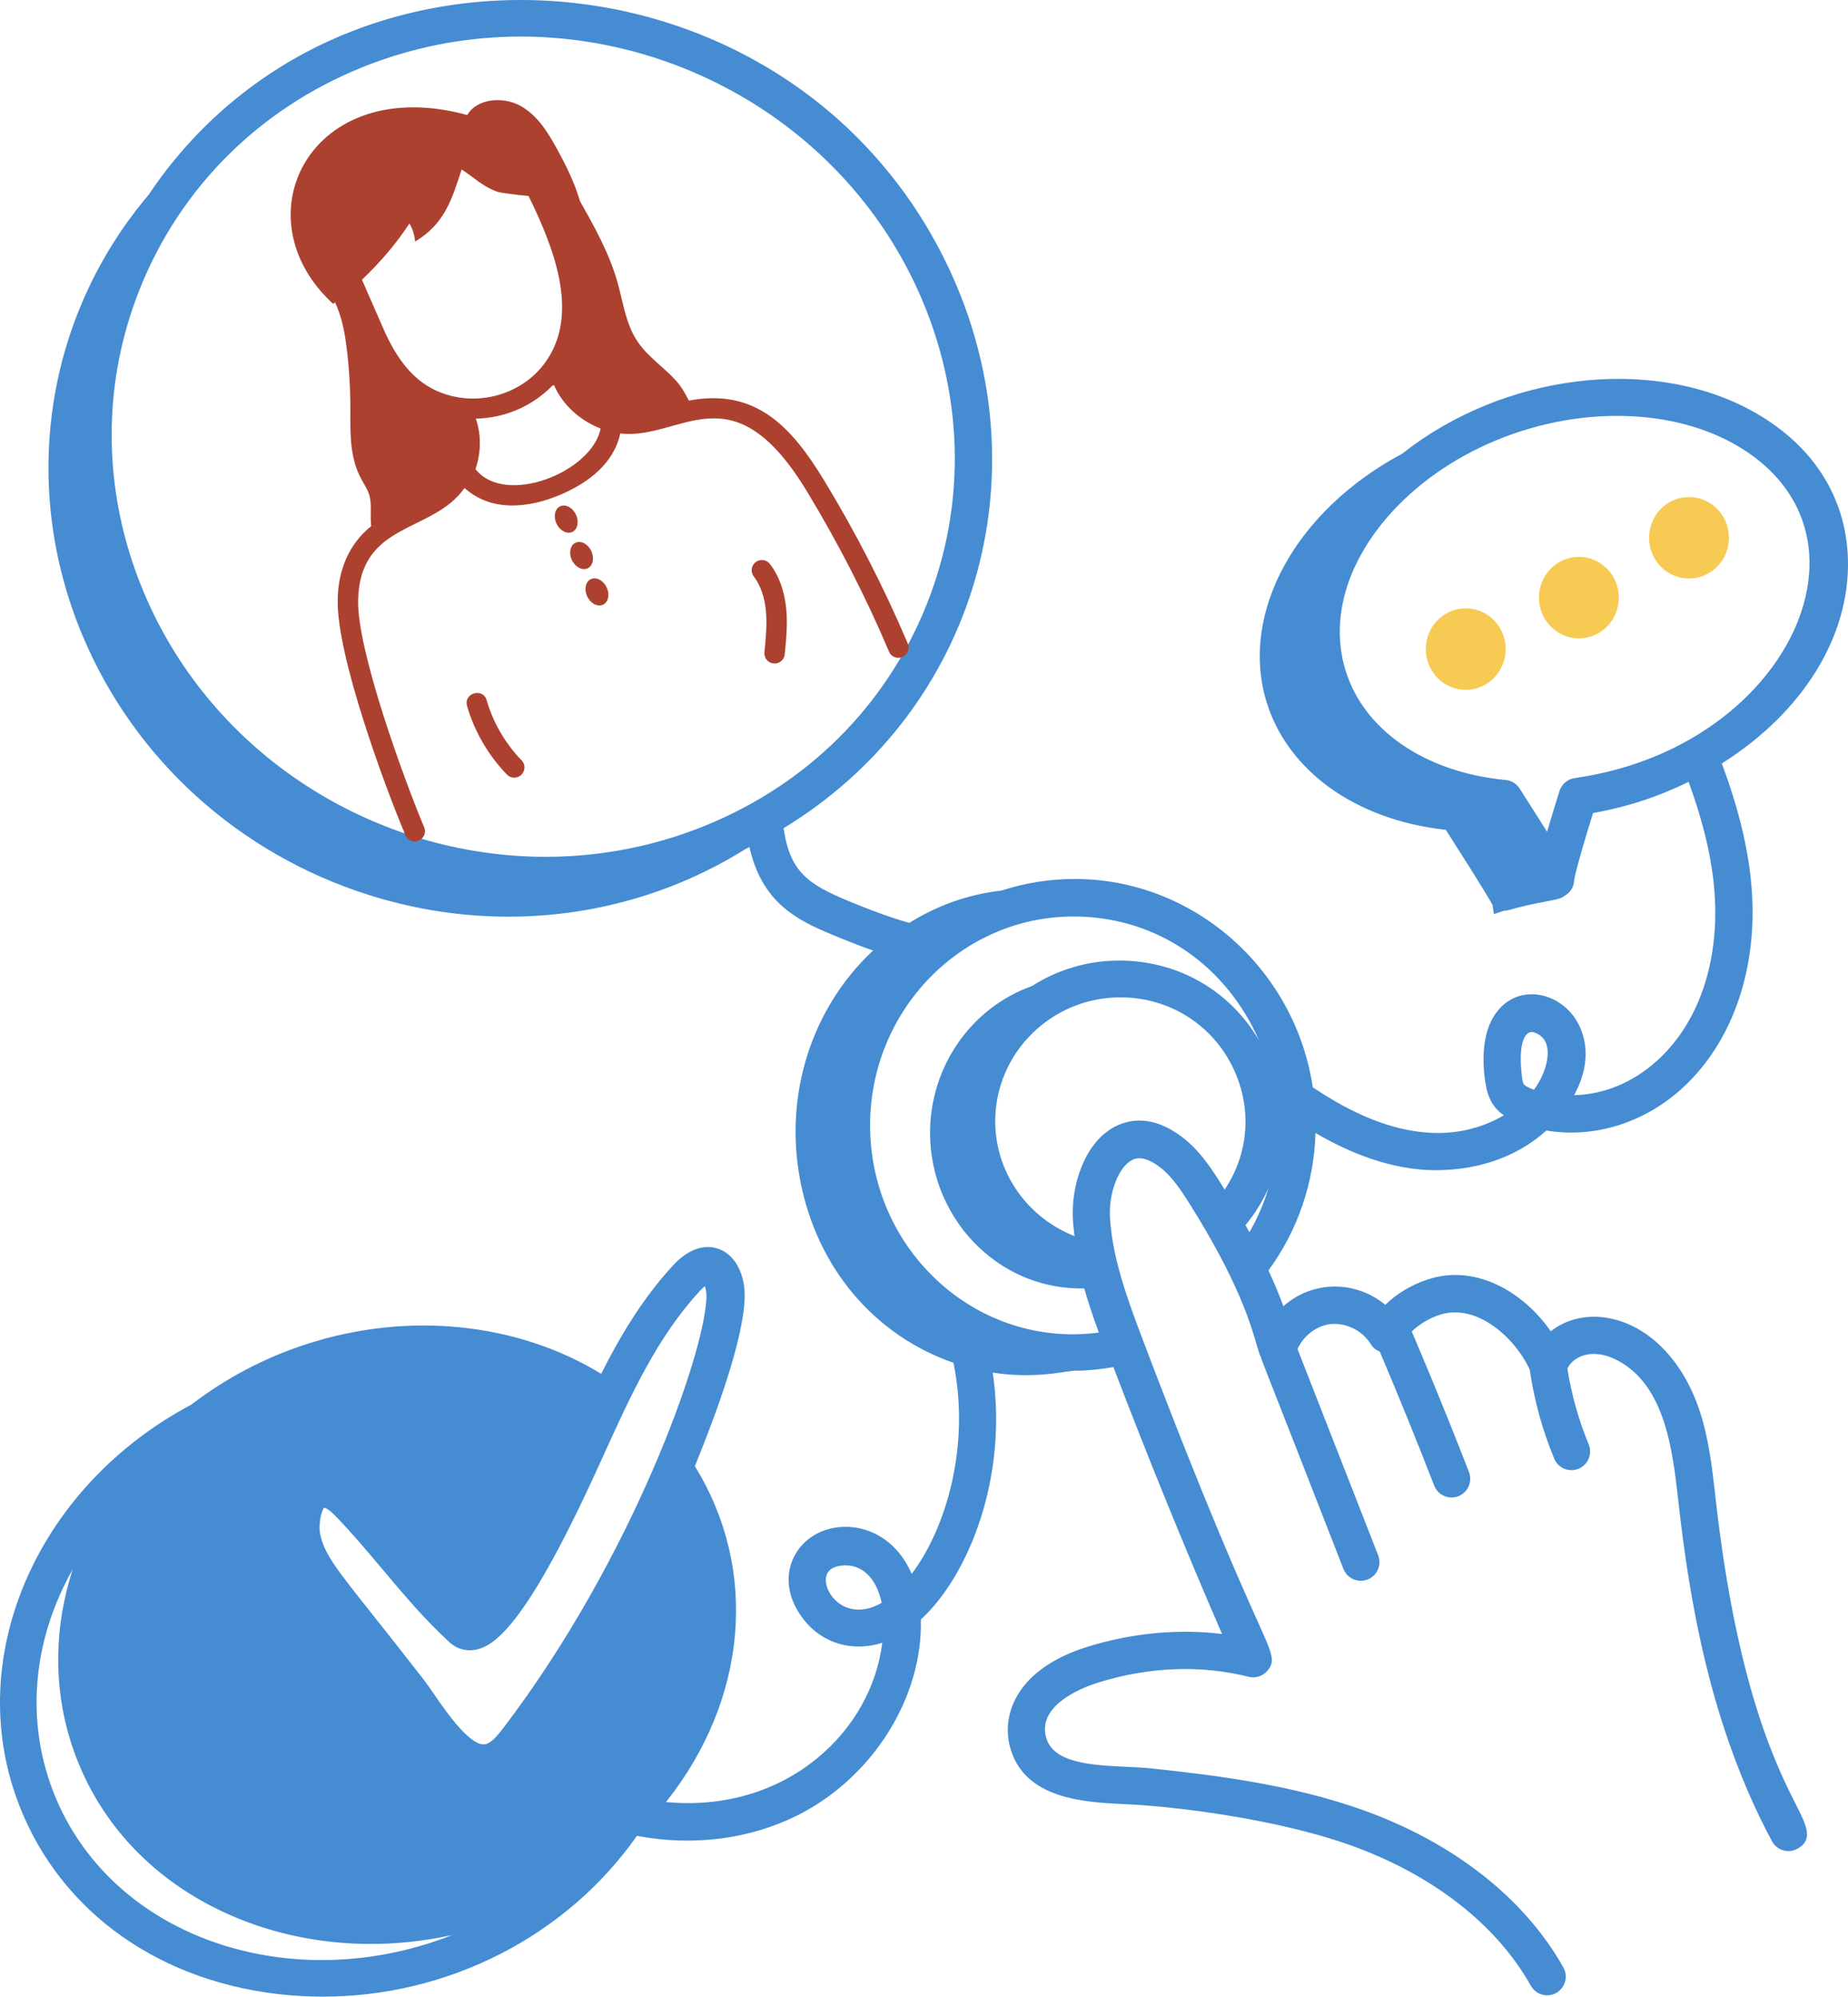 <?xml version="1.0" encoding="UTF-8"?>
<svg width="960px" height="1037px" viewBox="0 0 960 1037" version="1.1" xmlns="http://www.w3.org/2000/svg" xmlns:xlink="http://www.w3.org/1999/xlink">
    <title>Group</title>
    <g id="TYPOGRAPHY-+-WIDGETS" stroke="none" stroke-width="1" fill="none" fill-rule="evenodd">
        <g id="Group">
            <path d="M610.835,594.44 C597.292,584.216 586.753,586.259 580.288,589.743 C566.325,597.313 560.107,617.823 561.178,634.176 C561.506,639.18 562.22,644.1 563.087,649 C533.734,640.981 512,614.556 512,582.91 C512,544.898 543.147,514 581.501,514 C640.111,514 672.091,581.615 635.335,626.26 C628.458,614.894 621.347,602.362 610.835,594.44 M447,584.484 C447,522.523 496.505,472 557.488,472 C646.974,472 698.759,574.902 648.09,648.709 C645.751,644.194 643.349,639.951 640.958,635.778 C687.186,585.085 650.764,503.562 581.285,503.562 C565.207,503.562 550.252,508.298 537.682,516.362 C508.234,526.587 487.052,554.967 487.052,588.403 C487.052,631.593 522.746,667.19 566.362,664.329 C569.12,674.418 572.676,684.622 576.627,695.159 C508.863,707.761 447,654.018 447,584.484 M20.929,923.999 C4.915,872.38 22.309,817.042 61.444,777 C36.523,814.599 27.718,860.059 41.082,903.075 C70.169,996.861 188.523,1033.558 283,983.16 C190.269,1055.466 52.451,1025.578 20.929,923.999 M360.049,667.465 C361.152,666.287 364.449,662.821 366.834,663.007 C369.524,663.379 371.155,669.018 370.988,674.056 C369.994,703.45 332.601,810.262 265.036,899.002 C261.554,903.575 258.341,907.506 254.242,909.295 C243.343,913.972 229.734,894.274 221.599,882.482 C219.394,879.284 217.434,876.45 215.762,874.328 C174.578,821.344 164.437,812.537 161.34,797.143 C160.17,791.347 161.969,778.522 167.544,778.522 C171.229,778.522 175.019,782.328 177.619,785.019 C185.904,793.584 193.801,802.947 201.438,811.999 C212.218,824.785 223.368,837.996 236.021,849.532 C238.711,851.973 242.173,852.903 245.791,852.232 C267.399,847.965 299.805,774.273 309.374,753.258 C323.154,723.019 337.4,691.756 360.049,667.465 M436.121,808.121 C447.949,806.88 459.301,815.128 462,834.204 C430.691,855.606 409.461,811.067 436.121,808.121 M191.374,29.458 C305.231,-13.647 435.844,42.984 482.894,154.79 C529.982,266.688 476.605,392.426 362.679,435.543 C249.096,478.556 118.329,422.32 71.159,310.212 C48.322,255.943 48.28,196.851 71.035,143.793 C93.753,90.84 136.491,50.23 191.374,29.458 M785.486,558.176 C784.423,548.503 784.53,536.203 791.856,532.734 C794.035,531.657 796.671,531.828 798.973,532.84 C813.095,538.6 809.048,558.11 797.804,571 C796.212,570.475 794.618,569.843 793.026,569.213 C787.452,566.762 786.365,565.766 785.486,558.176 M840.536,212 C863.049,212 884.447,216.832 902.059,226.31 C988.507,272.842 936.082,392.188 819.148,408.758 C817.12,409.048 815.439,410.48 814.827,412.429 C810.346,426.75 807.482,436.393 805.661,443 C800.25,434.205 792.735,422.404 786.182,412.19 C785.302,410.823 783.843,409.93 782.22,409.774 C738.173,405.544 704.734,382.253 694.956,349.018 C675.937,284.307 751.513,212 840.536,212 M886.235,778.967 C884.46,763.156 882.736,747.312 877.365,732.298 C861.375,687.535 821.754,679.095 804.171,698.73 C791.465,677.323 766.721,661.217 742.661,669.13 C733.047,672.289 724.803,677.758 719.367,684.408 C703.884,668.462 678.585,669.334 664.386,687.152 C661.282,677.551 657.415,668.518 653.342,659.803 C669.64,638.365 679.334,611.535 678.466,581.153 C700.155,594.912 720.503,602.418 740.143,603.757 C766.61,605.082 787.396,596.468 801.327,582.969 C852.244,592.939 905.212,549.287 905.454,474.791 C905.454,450.676 899.952,425.172 888.467,395.234 C968.268,347.117 978.724,256.249 906.547,217.365 C855.806,190.058 781.578,199.166 730.32,239.877 C678.068,267.602 648.222,317.942 661.358,363.009 C672.174,399.597 708.437,423.142 753.078,427.384 C754.535,429.676 778.749,467.415 779.056,469.489 C779.376,469.382 779.693,469.17 780.012,469.17 C782.025,469.277 784.783,468.11 786.798,467.685 C799.868,464.314 808.822,463.582 809.066,462.489 C809.073,462.457 809.079,462.425 809.087,462.394 C811.218,461.72 812.749,459.818 812.823,457.547 C812.869,455.879 814.366,448.598 823.586,418.924 C843.504,415.732 861.565,409.584 879.008,400.487 C889.639,428.486 894.851,452.376 894.851,474.791 C894.621,539.605 851.863,577.504 809.491,573.424 C844.655,522.534 767.426,493.701 775.029,559.531 C776.226,569.466 778.667,575.14 789.026,579.15 C789.13,579.257 789.13,579.257 789.237,579.257 C776.407,589.12 758.911,594.529 740.885,593.15 C721.05,591.768 700.168,583.366 677.369,567.774 C669.257,507.783 618.821,461.429 557.758,461.429 C544.819,461.429 532.414,463.55 520.748,467.368 C503.223,469.284 486.895,475.377 472.583,484.595 C461.247,481.557 449.898,477.22 438.803,472.625 C416.084,463.217 404.922,455.484 401.925,428.373 C496.241,372.63 536.9,256.389 492.5,150.863 C419.848,-21.745 180.617,-46.159 80.33,104.454 C29.297,164.526 13.385,250.157 46.658,329.176 C101.546,459.679 264.067,513.185 384.563,437.743 C387.118,436.518 389.588,435.184 392.083,433.872 C393.945,445.851 397.972,456.843 406.21,465.428 C414.448,474.003 425.699,478.675 434.745,482.424 C443.59,486.09 452.609,489.598 461.704,492.487 C388.204,552.93 409.374,675.905 498.583,704.929 C509.575,753.918 493.446,802.92 471.505,826.723 C462.751,793.084 428.595,791.346 417.27,808.682 C412.352,816.2 412.397,825.542 417.405,834.315 C426.298,849.916 444.164,856.358 462.828,846.909 C460.465,902.065 407.398,950.845 337.058,939.729 C381.241,888.831 391.776,818.894 355.6,762.415 C364.514,740.766 381.22,697.8 382.004,674.567 C382.654,655.082 367.749,644.243 352.71,660.389 C336.225,678.079 324.188,698.9 313.63,720.32 C272.106,693.118 215.701,684.794 160.434,702.707 C138.382,709.813 118.55,720.524 101.481,733.675 C27.572,772.703 -12.403,853.306 10.394,926.909 C51.325,1058.354 246.319,1069.862 328.482,949.074 C358.409,955.368 387.642,951.338 411.258,939.666 C451.379,919.843 475.262,877.657 473.427,839.7 C498.287,818.305 520.578,764.856 509.848,707.935 C535.302,713.321 552.159,708.009 557.758,708.009 C565.566,708.009 573.227,707.038 580.669,705.511 C599.707,755.518 620.095,805.597 641.475,854.594 C616.943,850.307 590.957,852.108 565.702,859.97 C532.987,870.121 524.337,890.524 528.309,906.214 C534.531,930.833 563.403,932.158 584.485,933.122 C614.06,934.412 666.15,941.76 702.079,954.54 C745.824,970.096 780.069,996.765 798.512,1029.639 C799.484,1031.378 801.286,1032.352 803.141,1032.352 C807.178,1032.352 809.74,1027.982 807.759,1024.46 C788.063,989.339 751.794,960.961 705.63,944.555 C669.626,931.744 630.861,926.876 597.347,923.313 C577.554,921.179 543.886,924.564 538.592,903.615 C534.224,886.404 552.033,875.324 568.849,870.098 C595.819,861.709 623.597,860.653 649.189,867.074 C651.168,867.552 653.223,866.899 654.534,865.344 C659.81,859.103 649.738,858.038 588.653,696.835 C580.218,674.588 573.126,654.474 571.753,633.574 C570.79,618.96 576.761,603.871 585.34,599.231 C590.771,596.3 597.217,597.585 604.497,603.062 C611.346,608.22 616.394,615.78 621.386,623.725 C654.153,675.91 655.82,699.318 658.62,703.834 C659.042,705.746 658.961,704.823 701.431,813.735 C702.25,815.828 704.253,817.101 706.37,817.101 C710.101,817.101 712.67,813.347 711.31,809.861 L668.755,701.066 C672.124,692.144 680.354,685.155 689.622,683.9 C699.448,682.637 709.996,687.66 715.251,696.287 C716.139,697.745 717.709,698.609 719.369,698.686 C729.455,722.379 739.285,746.485 748.569,770.453 C749.637,773.215 752.747,774.533 755.429,773.477 C758.158,772.42 759.514,769.356 758.458,766.622 C742.871,726.389 731.392,700.008 727.707,691.191 C732.455,685.378 739.762,681.245 745.97,679.207 C768.228,671.912 790.398,692.463 798.351,710.652 C800.604,726.376 804.797,741.759 810.87,756.389 C812.023,759.158 815.181,760.355 817.803,759.258 C820.505,758.128 821.79,755.032 820.667,752.329 C815.132,738.995 811.288,725 809.11,710.701 C813.027,700.548 826.743,695.095 842.054,703.33 C868.567,717.61 872.621,752.777 875.693,780.148 C881.301,830.1 891.833,895.07 923.768,954.664 C925.151,957.242 928.365,958.227 930.95,956.828 C944.749,949.457 903.384,931.781 886.235,778.967" id="Fill-108" fill="#458CD2"></path>
            <path d="M840.011,216 C791.185,216 742.212,239.3 715.248,275.363 C697.814,298.674 691.961,324.277 698.764,347.456 C708.019,378.961 739.976,401.054 782.16,405.11 C785.136,405.396 787.772,407.005 789.394,409.523 C795.102,418.436 799.826,425.873 803.669,432 C805.398,426.135 807.541,419.124 810.131,410.829 C811.243,407.279 814.338,404.646 818.017,404.118 C850.005,399.579 878.715,386.954 901.046,367.607 C921.422,349.956 934.826,327.983 938.791,305.738 C944.447,274.014 930.089,246.333 899.4,229.792 C882.656,220.77 862.12,216 840.011,216 L840.011,216 Z M807.235,454 L801.953,445.404 C797.502,438.156 791.164,428.113 782.581,414.701 C782.43,414.47 782.179,414.315 781.899,414.289 C736.171,409.887 701.388,385.436 691.124,350.475 C683.539,324.618 689.873,296.313 708.961,270.775 C737.46,232.641 789.075,208 840.452,208 C863.957,208 885.882,213.123 903.86,222.818 C938.028,241.244 953.982,272.255 947.632,307.898 C943.325,332.077 928.922,355.819 907.083,374.75 C883.527,395.17 853.326,408.482 819.746,413.25 C819.403,413.299 819.108,413.548 819.005,413.884 C814.857,427.159 811.881,437.099 809.909,444.27 L807.235,454 Z M270.538,19 C244.515,19 218.195,23.552 192.755,33.164 C138.91,53.499 96.984,93.24 74.702,145.066 C52.386,196.989 52.435,254.841 74.837,307.963 C110.611,392.803 195.331,445 283.431,445 C309.463,445 335.781,440.446 361.23,430.829 C415.108,410.482 457.039,370.764 479.297,318.994 C501.62,267.067 501.565,209.191 479.146,156.028 C443.368,71.191 358.645,19 270.538,19 L270.538,19 Z M282.982,454 C191.545,454.005 103.637,399.713 66.509,311.453 C43.203,256.054 43.162,195.7 66.395,141.508 C89.599,87.418 133.236,45.945 189.257,24.736 C305.041,-19.111 438.377,38.222 486.475,152.538 C509.799,207.979 509.843,268.356 486.599,322.549 C463.422,376.589 419.787,418.036 363.727,439.257 C337.324,449.258 309.993,454 282.982,454 L282.982,454 Z M582.022,518 C546.168,518 517,546.9 517,582.422 C517,608.8 533.629,632.403 558.193,642 C557.801,639.109 557.529,636.451 557.361,633.896 C556.201,616.175 563.168,593.82 578.727,585.385 C586.328,581.29 598.602,578.846 613.944,590.431 C623.4,597.557 630,607.712 636.162,617.87 C648.661,599.315 650.534,575.827 640.817,555.165 C630.035,532.241 607.507,518 582.022,518 L582.022,518 Z M569.101,655 L562.414,653.182 C530.375,644.471 508,615.643 508,583.075 C508,542.78 541.203,510 582.016,510 C611.019,510 636.663,526.142 648.944,552.128 C661.066,577.774 657.382,607.258 639.332,629.074 L635.396,633.831 L630.732,626.152 C624.411,615.704 617.874,604.902 608.762,598.068 L608.76,598.064 C599.378,591.018 590.674,589.564 582.878,593.741 C570.661,600.332 565.081,619.347 566.037,633.89 C566.314,638.082 566.903,642.627 567.891,648.193 L569.101,655 Z M647,636.297 C647.661,637.488 648.341,638.726 649.033,640 C653.265,632.677 656.591,624.954 659,617 C655.952,623.831 651.944,630.322 647,636.297 L647,636.297 Z M557.691,476 C499.413,476 452,524.672 452,584.498 C452,617.331 466.285,648.079 491.189,668.86 C513.642,687.594 542.399,695.919 570.805,692.087 C567.615,683.293 565.202,675.974 563.253,669.182 C542.978,669.586 523.78,662.182 508.779,648.074 C492.488,632.75 483.145,611.012 483.145,588.432 C483.145,554.046 504.376,523.458 536.031,512.147 C549.638,503.467 565.314,498.883 581.398,498.883 C611.953,498.883 638.963,514.515 654,540.282 C652.919,537.806 651.744,535.359 650.475,532.942 C631.757,497.286 597.071,476 557.691,476 L557.691,476 Z M557.041,701 C531.165,701 505.854,691.923 485.379,674.895 C458.447,652.493 443,619.363 443,583.997 C443,519.484 494.377,467 557.526,467 C600.242,467 637.849,489.983 658.126,528.477 C678.777,567.688 676.226,614.55 651.464,650.776 L647.32,656.834 L643.955,650.311 C641.589,645.724 639.088,641.307 636.933,637.528 L635.352,634.759 L637.495,632.4 C657.539,610.326 662.486,579.625 650.404,552.278 C638.168,524.578 611.67,507.372 581.25,507.372 C566.668,507.372 552.455,511.562 540.154,519.486 L539.716,519.769 L539.225,519.941 C510.792,529.855 491.692,557.175 491.692,587.921 C491.692,608.026 500.03,627.375 514.569,641.007 C528.673,654.229 546.978,660.818 566.086,659.558 L569.659,659.323 L570.6,662.781 C572.968,671.474 576.086,680.875 580.71,693.264 L582.535,698.154 L577.409,699.112 C570.633,700.377 563.816,701 557.041,701 L557.041,701 Z M437.26,813.1 C432.764,813.591 430.07,815.422 429.259,818.54 C428.059,823.14 431.139,829.487 436.266,832.989 C439.915,835.482 447.404,838.519 458,832.475 C455.312,819.411 447.531,812.044 437.26,813.1 L437.26,813.1 Z M445.734,845 C438.712,845 433.551,842.183 430.933,840.347 C422.805,834.643 418.427,824.51 420.52,816.255 C422.244,809.461 427.88,805.047 435.984,804.142 L436.007,804.141 C448.001,802.873 463.225,809.964 466.62,834.136 L467,836.838 L464.759,838.381 C457.538,843.357 451.094,845 445.734,845 L445.734,845 Z M168.426,783.067 C166.842,784.549 165.385,792.061 166.266,796.446 C168.366,806.917 174.318,814.406 194.041,839.215 C200.853,847.789 209.335,858.458 219.79,871.95 C221.582,874.233 223.71,877.327 225.767,880.32 C231.65,888.875 245.437,908.917 253.035,905.642 C256.134,904.284 258.957,900.791 262.061,896.702 C328.025,809.795 365.98,703.898 366.99,673.848 C367.071,671.411 366.642,669.286 366.181,668 C365.585,668.46 364.75,669.201 363.645,670.39 C341.51,694.198 327.431,725.189 313.816,755.162 L312.312,758.484 C274.76,841.638 257.773,854.714 247.173,856.812 C242.112,857.757 237.32,856.415 233.621,853.05 C220.705,841.238 209.507,827.913 198.675,815.027 C191.053,805.965 183.235,796.669 175.085,788.218 C173.78,786.864 170.407,783.362 168.426,783.067 L168.426,783.067 Z M251.209,915 C238.763,915 226.735,897.57 218.431,885.533 C216.447,882.658 214.397,879.684 212.753,877.6 C202.29,864.142 193.808,853.507 186.993,844.963 C166.21,818.905 159.937,811.04 157.416,798.503 C156.371,793.331 157.161,783.036 161.322,777.955 C163.583,775.195 166.164,774.615 167.93,774.615 C173.594,774.615 178.339,779.523 181.173,782.457 C189.546,791.111 197.481,800.513 205.155,809.604 C215.891,822.336 226.927,835.422 239.439,846.828 C241.081,848.317 243.164,848.885 245.461,848.457 C257.617,846.059 277.466,814.689 304.408,755.232 L305.921,751.9 C319.863,721.316 334.275,689.696 357.435,664.865 L357.437,664.863 C359.923,662.203 363.664,658.698 367.779,659.021 L368.039,659.049 C373.824,659.849 376.213,667.668 375.985,674.595 C375.402,691.847 364.252,727.913 347.584,766.481 C332.723,800.866 307.029,852.328 269.021,902.235 C265.154,907.31 261.541,911.689 256.479,913.9 C254.722,914.654 252.961,915 251.209,915 L251.209,915 Z M24.8,922.343 C37.81,964.15 71.109,996.221 116.158,1010.331 C154.495,1022.342 196.954,1020.013 235,1004.964 C197.439,1013.292 158.135,1010.521 123.421,996.267 C80.425,978.613 49.587,945.869 36.582,904.065 C27.626,875.313 28.236,844.368 37.803,815 C18.711,848.779 13.749,886.824 24.8,922.343 L24.8,922.343 Z M166.661,1027 C148.511,1027 130.451,1024.357 113.179,1018.937 C65.407,1003.944 30.058,969.755 16.197,925.135 C0.157,873.486 15.689,816.986 57.745,774 L64.531,779.494 C39.521,817.188 32.296,861.709 44.714,901.64 C56.912,940.925 85.918,971.729 126.392,988.378 C174.561,1008.192 232.072,1004.7 280.245,979.029 L285,986.362 C250.93,1012.9 208.57,1027 166.661,1027 L166.661,1027 Z M790.447,557.703 C791.093,563.461 791.093,563.462 795.332,565.386 C795.818,565.582 796.329,565.791 796.854,566 C802.305,558.518 805.057,549.563 803.625,543.424 C802.851,540.106 800.942,537.846 797.787,536.519 C796.451,535.914 795.207,535.843 794.355,536.279 C790.596,538.117 789.195,545.914 790.447,557.703 L790.447,557.703 Z M219.357,697.129 C200.099,697.129 180.516,700.155 161.493,706.315 C140.559,713.05 121.155,723.232 103.812,736.576 L103.184,736.979 C29.82,775.676 -7.618,854.74 14.161,924.978 C31.032,979.091 77.552,1016.82 138.599,1025.896 C211.235,1036.693 284.28,1005.321 324.701,945.966 L326.355,943.537 L329.235,944.142 C357.132,950 385.544,946.789 409.233,935.098 C446.278,916.816 470.862,877.425 469.014,839.306 L468.912,837.168 L470.537,835.769 C503.555,807.386 513.214,748.85 505.538,708.182 L504.319,701.715 L510.762,703.078 C529.548,707.048 543.269,704.994 551.467,703.764 C554.2,703.354 556.177,703.057 557.805,703.057 C564.735,703.057 571.95,702.269 579.854,700.65 L583.512,699.899 L584.84,703.385 C604.123,753.977 624.572,804.056 645.618,852.228 L648.887,859.707 L640.838,858.303 C616.994,854.14 591.48,855.952 567.06,863.544 C547.874,869.492 527.334,883.787 532.586,904.51 C538.017,925.971 563.931,927.153 584.756,928.104 C611.325,929.262 664.943,935.989 703.722,949.765 C748.503,965.671 783.618,993.038 802.597,1026.827 C802.841,1027.268 803.272,1027.301 803.4,1027.301 C803.825,1027.301 804.06,1027.052 804.181,1026.843 C804.301,1026.638 804.403,1026.315 804.195,1025.949 C784.998,991.756 749.536,964.093 704.337,948.049 C668.767,935.408 630.262,930.578 596.963,927.043 C593.247,926.643 588.969,926.439 584.438,926.225 C564.387,925.278 539.434,924.097 534.364,904.063 C530.172,887.55 542.595,873.055 567.603,865.293 C595.381,856.663 624.008,855.595 650.385,862.205 C650.72,862.284 651.075,862.176 651.307,861.904 C651.394,861.8 651.454,861.725 651.495,861.67 C651.424,860.007 648.787,854.147 644.853,845.408 C636.087,825.932 617.846,785.406 584.622,697.827 C576.054,675.251 568.845,654.813 567.431,633.319 C566.344,616.863 573.177,600.32 583.321,594.839 C588.198,592.212 596.294,590.809 607.224,599.023 C614.676,604.629 619.981,612.547 625.204,620.85 C650.936,661.784 657.905,685.763 660.88,696.002 C661.507,698.16 662.155,700.39 662.488,700.961 L662.841,701.561 L663.045,702.327 C663.196,703.022 663.956,704.959 669.871,720.026 C675.597,734.609 686.139,761.461 705.692,811.544 C705.857,811.963 706.256,812.116 706.546,812.116 C706.946,812.116 707.178,811.898 707.303,811.716 C707.427,811.531 707.547,811.235 707.399,810.859 L664.194,700.529 L664.791,698.952 C668.823,688.29 678.399,680.456 689.191,678.995 C700.773,677.505 713.089,683.449 719.183,693.441 C719.287,693.613 719.512,693.729 719.758,693.741 L722.515,693.866 L723.595,696.404 C733.937,720.667 743.788,744.85 752.874,768.282 C752.988,768.575 753.199,768.718 753.357,768.788 C753.489,768.846 753.754,768.925 754.039,768.809 C754.532,768.619 754.764,768.088 754.583,767.616 C741.554,734.025 731.231,709.719 726.271,698.039 C725.265,695.676 724.456,693.764 723.851,692.32 L722.836,689.892 L724.503,687.855 C729.201,682.111 736.793,677.112 744.81,674.482 C770.464,666.082 794.48,689.713 802.627,708.327 L802.868,708.873 L802.952,709.463 C805.161,724.874 809.278,739.899 815.191,754.126 C815.287,754.357 815.454,754.526 815.688,754.62 C815.914,754.713 816.164,754.717 816.38,754.629 C816.852,754.431 817.079,753.894 816.886,753.431 C811.275,739.93 807.288,725.586 805.033,710.794 L804.859,709.643 L805.279,708.556 C807.49,702.827 812.256,698.246 818.352,695.992 C826.241,693.074 835.499,694.108 844.426,698.901 C873.098,714.328 877.307,751.748 880.379,779.069 C885.946,828.611 896.39,893.029 928,951.949 C928.151,952.23 928.381,952.347 928.548,952.398 C928.711,952.447 928.964,952.474 929.229,952.328 C929.459,952.205 929.61,952.107 929.705,952.039 C929.645,950.444 927.278,945.759 924.983,941.222 C914.742,920.973 893.433,878.838 882.204,778.869 L882.121,778.139 C880.426,763.075 878.675,747.499 873.556,733.202 C865.787,711.478 851.065,696.536 834.177,693.229 C823.677,691.169 814.027,694.037 807.701,701.094 L803.707,705.547 L800.655,700.406 C784.876,673.852 760.349,667.447 744.239,672.744 C735.49,675.614 727.929,680.544 722.952,686.625 L719.835,690.434 L716.403,686.904 C709.819,680.13 700.768,676.5 691.634,676.949 C682.372,677.403 673.965,681.798 667.959,689.325 L662.862,695.713 L660.348,687.941 C657.708,679.786 654.361,671.51 649.494,661.108 L648.37,658.708 L649.975,656.597 C666.636,634.709 675.022,608.482 674.228,580.749 L673.991,572.499 L680.969,576.921 C702.22,590.386 721.742,597.558 740.644,598.846 C763.734,599.997 784.307,593.055 798.528,579.291 L800.175,577.696 L802.427,578.136 C824.169,582.388 846.167,576.512 864.37,561.59 C887.792,542.391 901.293,510.569 901.411,474.283 C901.411,450.795 896.102,426.022 884.701,396.335 L883.384,392.905 L886.533,391.008 C927.183,366.525 951.879,328.216 950.976,291.034 C950.256,261.382 933.862,236.443 904.813,220.812 C855.165,194.123 783.012,203.406 733.245,242.888 L732.574,243.329 C680.92,270.704 653.425,319.225 665.707,361.319 C675.635,394.864 709.358,418.329 753.708,422.537 L755.847,422.741 L757.807,425.817 C772.932,449.449 779.129,459.527 781.713,464.106 C782.338,463.955 783.046,463.744 783.599,463.581 C784.458,463.327 785.286,463.086 786.031,462.923 C792.411,461.283 797.78,460.265 801.705,459.523 C803.038,459.27 804.476,458.997 805.551,458.767 L805.595,458.577 L808.027,457.72 C808.329,457.625 808.686,457.358 808.7,456.918 C808.735,455.705 808.839,451.963 819.669,417.144 L820.479,414.546 L823.169,414.116 C842.21,411.067 859.916,405.182 877.302,396.124 L881.684,393.843 L883.436,398.458 C894.45,427.431 899.579,451.53 899.579,474.297 C899.456,508.671 887.683,538.177 866.424,557.399 C850.081,572.178 829.795,579.233 809.336,577.265 L801.893,576.549 L806.143,570.405 C816.036,556.104 817.328,541.895 809.603,532.394 C804.462,526.08 796.424,523.54 790.039,526.226 C781.465,529.833 777.668,541.6 779.625,558.506 C780.694,567.369 782.503,571.182 790.379,574.345 L795.307,574.35 C794.039,573.889 792.801,573.392 791.672,572.942 C784.212,569.636 782.415,567.036 781.407,558.237 L781.404,558.213 C779.63,541.896 782.601,531.773 790.241,528.122 C793.407,526.541 797.364,526.552 801.029,528.177 C806.751,530.529 810.595,535 812.04,541.054 C814.329,550.662 810.154,563.413 801.403,573.538 L800.697,574.356 L802.371,574.357 L792.157,582.209 C778.072,593.023 759.328,598.409 740.756,596.993 C720.183,595.562 698.676,587.016 675.042,570.871 L673.431,569.771 L673.168,567.838 C665.258,509.395 615.661,465.323 557.805,465.323 C545.744,465.323 533.74,467.248 522.13,471.045 L521.694,471.187 L521.241,471.236 C504.795,473.031 489.214,478.599 474.932,487.784 L473.297,488.837 L471.42,488.333 C458.914,484.986 446.493,480.084 437.069,476.185 C412.21,465.902 400.591,456.558 397.476,428.376 L397.163,425.559 L399.606,424.118 C493.987,368.397 531.35,254.026 488.443,152.169 C471.271,111.417 443.293,76.726 407.533,51.846 C373.95,28.478 334.272,14.052 292.789,10.122 C207.431,2.032 129.242,38.068 83.62,106.504 L83.311,106.915 C31.433,167.907 18.788,252.248 50.308,327.023 C76.291,388.727 128.503,435.917 193.554,456.493 C257.649,476.769 326.385,468.404 382.132,433.543 L382.562,433.306 C384.548,432.354 386.464,431.343 388.493,430.273 L395.384,426.653 L396.327,432.717 C398.283,445.307 402.526,454.853 409.295,461.899 C416.911,469.82 427.698,474.287 436.366,477.875 C446.828,482.205 455.289,485.361 462.997,487.807 L470.695,490.251 L464.457,495.375 C431.022,522.838 415.417,567.19 423.729,611.125 C431.846,654.027 460.337,687.323 499.939,700.192 L502.317,700.966 L502.865,703.403 C514.675,755.998 496.548,805.426 474.706,829.094 L469.255,835.001 L467.23,827.225 C462.009,807.186 448.445,802.898 442.856,801.985 C433.837,800.51 425.209,803.849 420.87,810.484 C416.88,816.577 416.98,824.249 421.144,831.536 C429.333,845.884 445.274,850.243 460.811,842.387 L467.5,839.004 L467.179,846.489 C465.976,874.523 452.221,901.281 429.438,919.897 C404.147,940.565 371.04,948.921 336.228,943.424 L328.408,942.189 L333.599,936.215 C378.51,884.538 385.646,817.016 351.774,764.198 L350.54,762.275 L351.412,760.161 C367.696,720.665 376.965,690.016 377.511,673.863 C377.783,665.696 374.807,658.903 370.1,656.962 C366.043,655.29 360.831,657.424 355.792,662.827 C338.213,681.669 326.042,704.182 317.404,721.689 L315.21,726.135 L311.06,723.419 C284.544,706.069 252.442,697.129 219.357,697.129 L219.357,697.129 Z M167.731,1037 C157.865,1037 147.929,1036.277 138.002,1034.801 C73.576,1025.211 24.435,985.194 6.548,927.758 C-16.438,853.557 22.641,770.23 99.469,729.479 C117.529,715.623 137.717,705.044 159.476,698.035 C211.956,681.026 268.681,686.852 312.299,713.522 C321.044,696.186 333.04,675.03 349.939,656.894 C357.611,648.662 366.387,645.748 374.009,648.897 C382.203,652.281 387.238,662.218 386.84,674.214 C386.113,695.702 372.567,733.112 360.958,761.504 C394.252,815.29 388.296,882.724 345.981,935.927 C375.382,938.727 402.979,930.807 424.407,913.277 C443.344,897.786 455.46,876.195 458.331,853.206 C440.82,858.759 423.314,852.261 414.052,836.016 C408.2,825.765 408.202,814.751 414.057,805.801 C420.29,796.261 432.357,791.407 444.79,793.44 C457.591,795.534 467.962,804.309 473.603,817.443 C491.696,793.443 504.105,750.606 495.301,707.796 C453.882,693.366 424.188,658.028 415.635,612.782 C407.23,568.312 421.701,523.406 453.543,493.689 C447.57,491.587 441.046,489.061 433.529,485.945 C424.109,482.041 412.39,477.184 403.502,467.932 C396.593,460.732 391.926,451.543 389.325,439.963 C388.602,440.332 387.872,440.697 387.133,441.054 C350.05,464.213 307.443,476.089 264.148,476.091 C239.89,476.093 215.422,472.368 191.566,464.813 C124.096,443.448 69.933,394.426 42.966,330.319 C10.206,252.522 23.322,164.757 77.183,101.214 C101.166,65.287 134.598,37.19 173.885,19.946 C210.936,3.683 252.539,-2.827 294.223,1.124 C337.182,5.198 378.285,20.164 413.087,44.404 C450.191,70.246 479.216,106.268 497.022,148.573 C541.253,253.678 503.42,371.597 407.087,430.127 C410.278,453.014 420.12,459.414 440.946,468.038 C449.649,471.641 460.959,476.121 472.348,479.317 C487.19,470.093 503.311,464.446 520.307,462.521 C532.658,458.529 545.423,456.504 558.257,456.504 C619.806,456.504 672.649,502.882 681.97,564.712 C703.633,579.261 723.203,586.967 741.741,588.259 C755.73,589.328 769.738,586.077 781.227,579.254 C774.452,574.612 772.278,568.221 771.231,559.537 C767.774,529.588 781.071,520.6 786.949,518.123 C796.901,513.933 809.138,517.521 816.718,526.848 C820.252,531.196 829.914,546.236 817.733,568.805 C833.207,568.456 848.277,562.235 860.808,550.892 C880.201,533.338 890.945,506.117 891.057,474.243 C891.057,453.771 886.643,431.998 877.198,406.071 C861.214,413.91 844.901,419.228 827.551,422.263 C818.477,451.612 817.817,456.465 817.779,457.15 C817.668,460.641 815.644,463.765 812.589,465.37 C811.093,466.688 808.323,467.213 803.651,468.099 C799.828,468.824 794.593,469.817 788.455,471.401 L788.265,471.445 C787.702,471.564 787.07,471.757 786.415,471.95 C784.829,472.422 783.06,472.945 781.271,473.021 C781.178,473.058 781.088,473.089 781.001,473.119 L776.042,474.766 L775.349,470.086 C774.626,468.622 770.814,461.875 751.075,430.992 C704.163,425.877 668.477,400.231 657.677,363.7 C644.246,317.627 673.345,265.014 728.456,235.616 C780.804,194.246 856.758,184.692 909.223,212.924 C941.152,230.122 959.174,257.742 959.972,290.696 C960.941,330.674 936.514,370.007 894.445,396.522 C905.348,425.767 910.439,450.551 910.439,474.258 C910.313,513.205 895.65,547.503 870.211,568.377 C850.869,584.248 826.602,591.029 803.286,587.164 C787.4,601.611 765.185,608.866 740.472,607.627 C722.06,606.372 703.338,600.083 683.378,588.44 C682.586,614.386 674.221,638.874 658.948,659.826 C662.098,666.685 664.606,672.681 666.707,678.405 C673.658,672.251 682.269,668.697 691.578,668.242 C701.716,667.747 711.724,671.154 719.642,677.696 C725.462,671.93 733.188,667.303 741.843,664.46 C754.243,660.384 767.535,661.8 780.288,668.558 C790.031,673.719 798.863,681.735 805.584,691.435 C813.749,684.965 824.787,682.451 836.159,684.68 C856.101,688.591 873.272,705.658 882.088,730.33 C887.549,745.596 889.358,761.695 891.106,777.263 L891.189,777.995 C902.236,876.442 923.052,917.646 933.055,937.447 C938.391,948.009 942.245,955.641 933.62,960.247 C931.361,961.466 928.748,961.735 926.264,960.993 C923.777,960.247 921.731,958.574 920.504,956.285 C888.201,896.017 877.574,830.501 871.922,780.154 C868.909,753.333 865.16,719.951 840.554,706.697 C833.884,703.111 827.185,702.254 821.701,704.287 C818.288,705.551 815.665,707.838 814.212,710.789 C816.387,724.446 820.113,737.685 825.293,750.16 C827.337,755.082 824.992,760.763 820.067,762.821 C817.691,763.814 815.058,763.818 812.654,762.833 C810.256,761.846 808.388,759.986 807.39,757.588 C801.275,742.859 796.996,727.32 794.661,711.387 C787.333,695.209 767.263,676.532 747.888,682.878 C742.336,684.701 737.088,687.866 733.383,691.565 C733.776,692.493 734.217,693.532 734.703,694.679 C739.679,706.406 750.032,730.809 763.105,764.551 C765.03,769.538 762.545,775.16 757.567,777.086 C755.187,778.025 752.549,777.969 750.168,776.926 C747.789,775.88 745.964,773.972 745.028,771.551 C736.239,748.861 726.729,725.459 716.753,701.965 C714.808,701.231 713.144,699.878 712.045,698.072 C707.701,690.94 698.925,686.694 690.716,687.754 C683.727,688.7 677.187,693.792 674.018,700.625 L715.938,807.786 C717.105,810.775 716.723,814.14 714.915,816.787 C713.107,819.434 710.115,821.014 706.911,821.014 C702.89,821.014 699.348,818.597 697.884,814.858 C678.344,764.755 667.81,737.895 662.089,723.309 C656.317,708.591 655.355,706.141 655.021,704.938 C654.282,703.473 653.71,701.498 652.845,698.516 C649.73,687.787 643.249,665.46 618.187,625.55 C613.42,617.965 608.622,610.764 602.37,606.056 C593.647,599.493 589.343,601.815 587.93,602.58 C580.858,606.403 575.788,619.952 576.634,632.778 C577.966,653.073 584.955,672.866 593.264,694.782 C626.377,782.157 644.532,822.539 653.259,841.947 C661.182,859.569 662.609,862.744 658.411,867.71 C656.031,870.53 652.308,871.745 648.685,870.873 C623.85,864.643 596.88,865.666 570.652,873.821 C563.154,876.152 539.024,885.073 543.336,902.073 C546.811,915.813 567.254,916.78 585.288,917.635 C589.954,917.856 594.356,918.063 598.326,918.492 C632.099,922.081 671.192,926.998 707.641,939.966 C754.815,956.729 791.934,985.818 812.155,1021.871 C813.856,1024.892 813.822,1028.49 812.066,1031.497 C810.309,1034.506 807.184,1036.301 803.709,1036.301 C800.204,1036.301 796.962,1034.4 795.249,1031.341 C777.324,999.393 743.903,973.423 701.147,958.221 C663.304,944.761 610.833,938.184 584.799,937.049 C563.598,936.08 531.57,934.616 524.544,906.828 C520.322,890.149 528.359,866.648 564.9,855.308 C587.949,848.136 611.955,845.86 634.823,848.63 C615.321,803.64 596.355,757.061 578.387,710.02 C571.305,711.285 564.686,711.903 558.257,711.903 C557.285,711.903 555.403,712.186 553.223,712.512 C545.886,713.615 532.898,715.563 515.698,712.886 C523.741,767.177 503.185,818.395 478.36,841.134 C479.383,881.984 453.036,923.693 413.659,943.145 C389.046,955.309 359.759,958.949 330.885,953.487 C293.93,1006.053 232.318,1037 167.731,1037 L167.731,1037 Z" id="Fill-110" fill="#458CD2"></path>
            <path d="M252.829,363.725 C250.893,356.955 240.704,359.925 242.636,366.667 C246.438,379.874 253.596,392.191 263.322,402.28 C264.363,403.358 265.752,403.897 267.14,403.897 C271.734,403.897 274.247,398.322 270.958,394.904 C262.427,386.068 256.154,375.286 252.829,363.725" id="Fill-112" fill="#AD4130"></path>
            <path d="M399.997,292.954 C398.231,290.623 394.899,290.158 392.565,291.929 C390.234,293.7 389.772,297.024 391.543,299.355 C395.092,304.038 397.23,310.15 397.894,317.514 C398.52,324.445 397.795,331.737 397.097,338.781 C396.805,341.702 398.935,344.303 401.85,344.582 C404.601,344.905 407.355,342.858 407.651,339.838 C408.403,332.297 409.175,324.496 408.461,316.561 C407.616,307.187 404.767,299.241 399.997,292.954" id="Fill-114" fill="#AD4130"></path>
            <path d="M247,243.649 C249.903,235.192 250.086,225.931 247.193,217.426 C262.013,217.159 276.46,211.082 286.9,200.339 L287.782,200 C292.217,210.257 301.291,218.437 312,222.558 C307.598,245.184 262.47,263.219 247,243.649 M284.767,186.001 C272.652,205.175 246.887,212.448 226.128,202.654 C214.919,197.353 206.333,187.163 199.107,170.595 C198.634,169.516 187.328,143.665 188.031,145.273 C197.358,136.432 205.726,126.68 212.705,116.071 C214.381,118.951 215.386,122.181 215.628,125.465 C231.073,116.295 234.839,103.248 239.809,88 C246.181,92.146 251.046,97.137 258.75,99.718 C259.855,100.087 268.46,101.289 274.559,101.766 C288.506,130.11 300.022,161.877 284.767,186.001 M173.063,157.817 C173.401,157.564 173.703,157.273 174.04,157.016 C177.29,163.86 178.92,171.69 179.88,179.186 C181.365,190.334 182.003,201.483 182.003,212.739 C182.003,225.482 181.578,238.012 188.057,249.478 C190.393,253.725 192.094,255.85 192.519,260.947 C192.835,264.981 192.306,269.228 192.835,273.264 C180.903,282.809 175.594,296.681 175.42,311.596 C174.882,340.312 199.338,407.045 210.571,433.707 C211.421,435.832 213.335,437 215.458,437 C219.15,437 221.874,433.15 220.342,429.673 C210.094,405.284 185.488,338.042 186.04,311.808 C186.88,270.695 224.786,277.118 241.3,253.448 C255.11,265.862 274.355,264.136 291.45,256.799 C305.921,250.591 318.899,240.526 322.224,225.127 C353.869,228.843 380.152,190.689 419.255,255.319 C435.399,281.971 449.733,309.898 461.842,338.462 C462.905,341.115 466.089,342.391 468.743,341.222 C471.506,340.054 472.674,336.973 471.611,334.32 C459.294,305.331 444.744,276.873 428.281,249.797 C410.95,221.129 392.253,201.55 357.872,208.067 C355.96,204.351 353.941,200.74 350.864,197.342 C344.702,190.652 336.843,185.45 331.64,178.017 C325.16,168.885 323.781,157.311 320.807,146.693 C316.602,131.772 308.984,118.084 301.274,104.459 C298.575,95.066 294.167,86.152 289.422,77.49 C284.649,68.783 279.186,59.787 270.202,54.892 C261.218,49.996 247.741,51.128 242.724,59.734 C161.705,37.619 123.656,112.6 173.063,157.817" id="Fill-116" fill="#AD4130"></path>
            <path d="M299.351,267.642 C297.773,263.902 294.16,261.755 291.282,262.847 C288.406,263.938 287.353,267.856 288.93,271.598 C290.509,275.339 294.122,277.486 296.999,276.394 C299.879,275.3 300.93,271.383 299.351,267.642" id="Fill-118" fill="#AD4130"></path>
            <path d="M307.329,286.545 C305.751,282.805 302.137,280.658 299.26,281.75 C296.384,282.843 295.332,286.759 296.908,290.502 C298.488,294.242 302.1,296.389 304.977,295.297 C307.854,294.203 308.909,290.286 307.329,286.545" id="Fill-120" fill="#AD4130"></path>
            <path d="M307.239,300.653 C304.362,301.745 303.307,305.662 304.887,309.403 C306.466,313.143 310.081,315.292 312.957,314.198 C315.834,313.107 316.888,309.189 315.308,305.448 C313.728,301.708 310.116,299.559 307.239,300.653" id="Fill-122" fill="#AD4130"></path>
            <path d="M761.948,358.274 C773.403,357.974 782.448,348.258 782.155,336.571 C781.86,324.885 772.338,315.655 760.885,315.956 C749.43,316.256 740.385,325.973 740.676,337.658 C740.973,349.345 750.497,358.574 761.948,358.274" id="Fill-124" fill="#F7CA53"></path>
            <path d="M820.73,331.539 C832.183,331.239 841.23,321.522 840.936,309.837 C840.642,298.15 831.119,288.921 819.666,289.221 C808.211,289.521 799.166,299.237 799.457,310.923 C799.752,322.608 809.278,331.839 820.73,331.539" id="Fill-126" fill="#F7CA53"></path>
            <path d="M877.928,300.463 C889.383,300.163 898.428,290.448 898.135,278.761 C897.84,267.076 888.316,257.845 876.864,258.145 C865.408,258.445 856.361,268.162 856.656,279.847 C856.949,291.534 866.473,300.763 877.928,300.463" id="Fill-128" fill="#F7CA53"></path>
        </g>
    </g>
</svg>